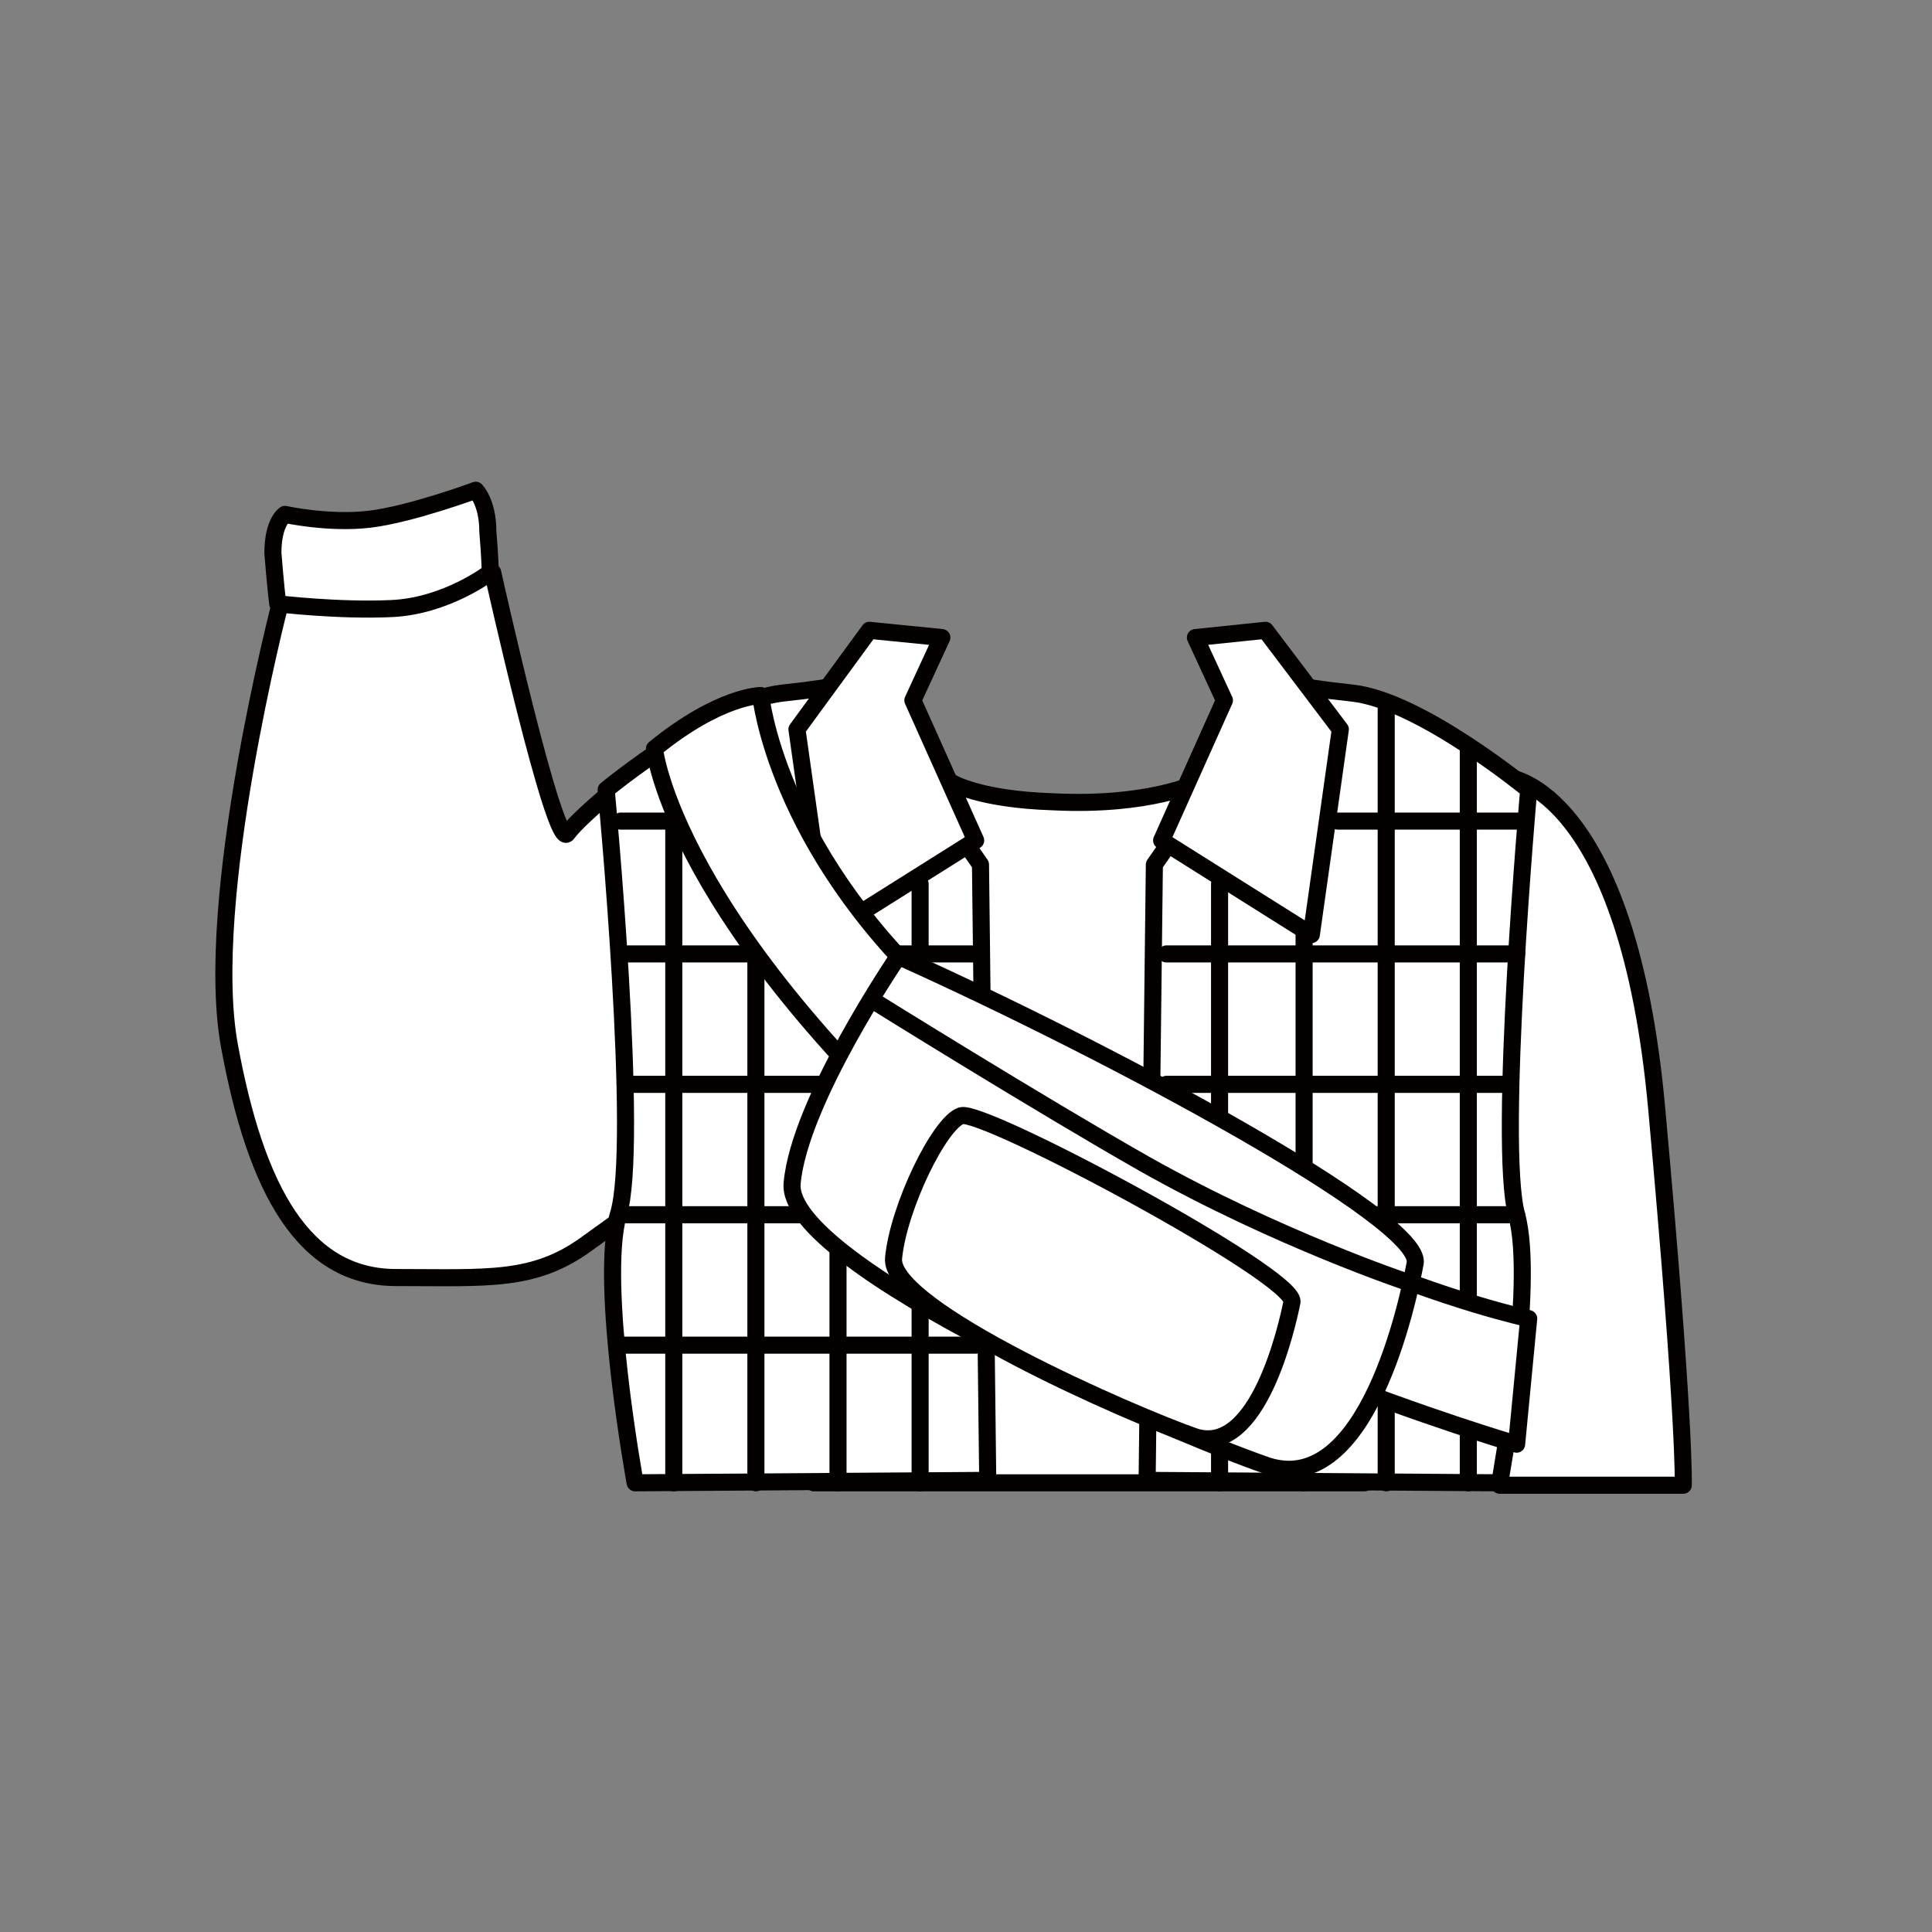 <?xml version="1.0" encoding="utf-8"?>
<!-- Generator: Adobe Illustrator 21.1.0, SVG Export Plug-In . SVG Version: 6.00 Build 0)  -->
<svg version="1.1" id="圖層_1" xmlns="http://www.w3.org/2000/svg" xmlns:xlink="http://www.w3.org/1999/xlink" x="0px" y="0px"
	 viewBox="0 0 80 80" style="enable-background:new 0 0 80 80;" xml:space="preserve">
<rect x="0" y="0" width="80" height="80" fill="#808080" stroke="none"/>
<style type="text/css">
	.st0{fill:none;stroke:#231815;stroke-width:0.707;stroke-miterlimit:10;}
	.st1{fill:#FFFFFF;stroke:#040000;stroke-width:0.707;stroke-linecap:round;stroke-linejoin:round;stroke-miterlimit:10;}
</style>
<g>
	<g>
		<path class="st0" d="M24.1,41.3"/>
		<path class="st1" d="M11.6,25c0,0-3.2,12.3-2.1,18.3s3.1,9.6,6.9,9.6s5.7,0.2,7.9-1.4s6.4-4.5,6.4-4.5l-4.2-15.2
			c0,0-2.4,1.9-3,2.7c-0.5,0.9-3.1-10.8-3.1-10.8"/>
		<path class="st1" d="M11.8,21.3c0,0,1.8,0.4,3.5,0.2s4.4-1.2,4.4-1.2s0.5,0.5,0.5,1.7c0.1,1.2,0.1,1.7,0.1,1.7s-1.8,1.4-4.1,1.5
			c-2.2,0.1-4.7-0.2-4.7-0.2s-0.1-0.8-0.2-2.1C11.3,21.6,11.8,21.3,11.8,21.3z"/>
		<path class="st1" d="M39.4,32.4c0,0,1.1,0.7,4.2,0.8c4,0.2,6-0.8,6-0.8s0.5,2.1,1.6,2.5c1.2,0.4,5.3,1.8,5.3,1.8v24.7H33.7
			l-2.3-24.9c0,0,2.3-0.7,3.5-1.2C36.1,35,39.2,34.5,39.4,32.4z"/>
		<path class="st1" d="M25.1,32.7c0,0,4.5-3.7,7.3-4c2.8-0.3,2.9-0.5,2.9-0.5l5.3,7.6l0.3,25.5l-14.6,0.1c0,0-1.5-8.2-0.7-11.1
			C26.5,47.5,25.1,32.7,25.1,32.7z"/>
		<path class="st1" d="M62.5,32.2c0,0,4.9,0.5,6.1,13.7s1.1,15.6,1.1,15.6h-7.6L62.5,32.2z"/>
		<path class="st1" d="M63.3,32.7c0,0-4.5-3.7-7.3-4c-2.8-0.3-2.9-0.5-2.9-0.5l-5.3,7.6l-0.3,25.5l14.6,0.1c0,0,1.5-8.2,0.7-11.1
			S63.3,32.7,63.3,32.7z"/>
		<polygon class="st1" points="49.5,26.4 52.4,26.1 55.5,30.2 54.3,38.7 48.1,34.8 50.7,29 		"/>
		<polygon class="st1" points="39,26.4 36,26.1 33,30.2 34.2,38.7 40.4,34.8 37.8,29 		"/>
		<line class="st1" x1="25.7" y1="34" x2="33.3" y2="34"/>
		<line class="st1" x1="25.7" y1="39.5" x2="40.4" y2="39.5"/>
		<line class="st1" x1="26.2" y1="44.9" x2="40.4" y2="44.9"/>
		<line class="st1" x1="25.7" y1="50.3" x2="40.4" y2="50.3"/>
		<line class="st1" x1="25.7" y1="55.7" x2="40.4" y2="55.7"/>
		<line class="st1" x1="27.9" y1="31" x2="27.9" y2="61.4"/>
		<line class="st1" x1="31.3" y1="29.1" x2="31.3" y2="61.4"/>
		<line class="st1" x1="34.7" y1="38.5" x2="34.7" y2="61.4"/>
		<line class="st1" x1="38.1" y1="36.6" x2="38.1" y2="61.4"/>
		<g>
			<line class="st1" x1="63" y1="34" x2="55.4" y2="34"/>
			<line class="st1" x1="62.8" y1="39.5" x2="48.3" y2="39.5"/>
			<line class="st1" x1="62.5" y1="44.9" x2="48.3" y2="44.9"/>
			<line class="st1" x1="62.8" y1="50.3" x2="48.3" y2="50.3"/>
			<line class="st1" x1="63" y1="55.7" x2="48.3" y2="55.7"/>
			<line class="st1" x1="60.8" y1="31" x2="60.8" y2="61.4"/>
			<line class="st1" x1="57.4" y1="29.1" x2="57.4" y2="61.4"/>
			<line class="st1" x1="54" y1="38.5" x2="54" y2="61.4"/>
			<line class="st1" x1="50.5" y1="36.6" x2="50.5" y2="61.4"/>
		</g>
	</g>
	<g>
		<path class="st1" d="M27.1,31c0,0,0.7,7.1,13.2,18.1c7.1,6.2,22.5,10.7,22.5,10.7l0.5-5.2c0,0-13.2-2.8-24.5-13.4
			c-6.7-6.2-7.3-12.4-7.3-12.4S29.8,28.8,27.1,31z"/>
		<path class="st1" d="M37.2,39.6c0,0-4.1,6-4.4,9.4s15.6,10.3,19.7,11.7c4.1,1.3,5.8-6.8,6.1-8.4C58.9,50.5,46.1,43.6,37.2,39.6z"
			/>
		<path class="st1" d="M36.1,41.4c0,0,6.9,4.3,11.3,6.8c5.5,3.1,10.9,4.9,10.9,4.9"/>
		<path class="st1" d="M39.8,46.2c-0.9,0.3-2.6,3.8-2.8,5.9c-0.2,2.1,9.9,6.5,12.5,7.4c2.6,0.8,3.8-4.6,4-5.6
			C53.6,52.8,40.7,45.9,39.8,46.2z"/>
	</g>
</g>
</svg>
